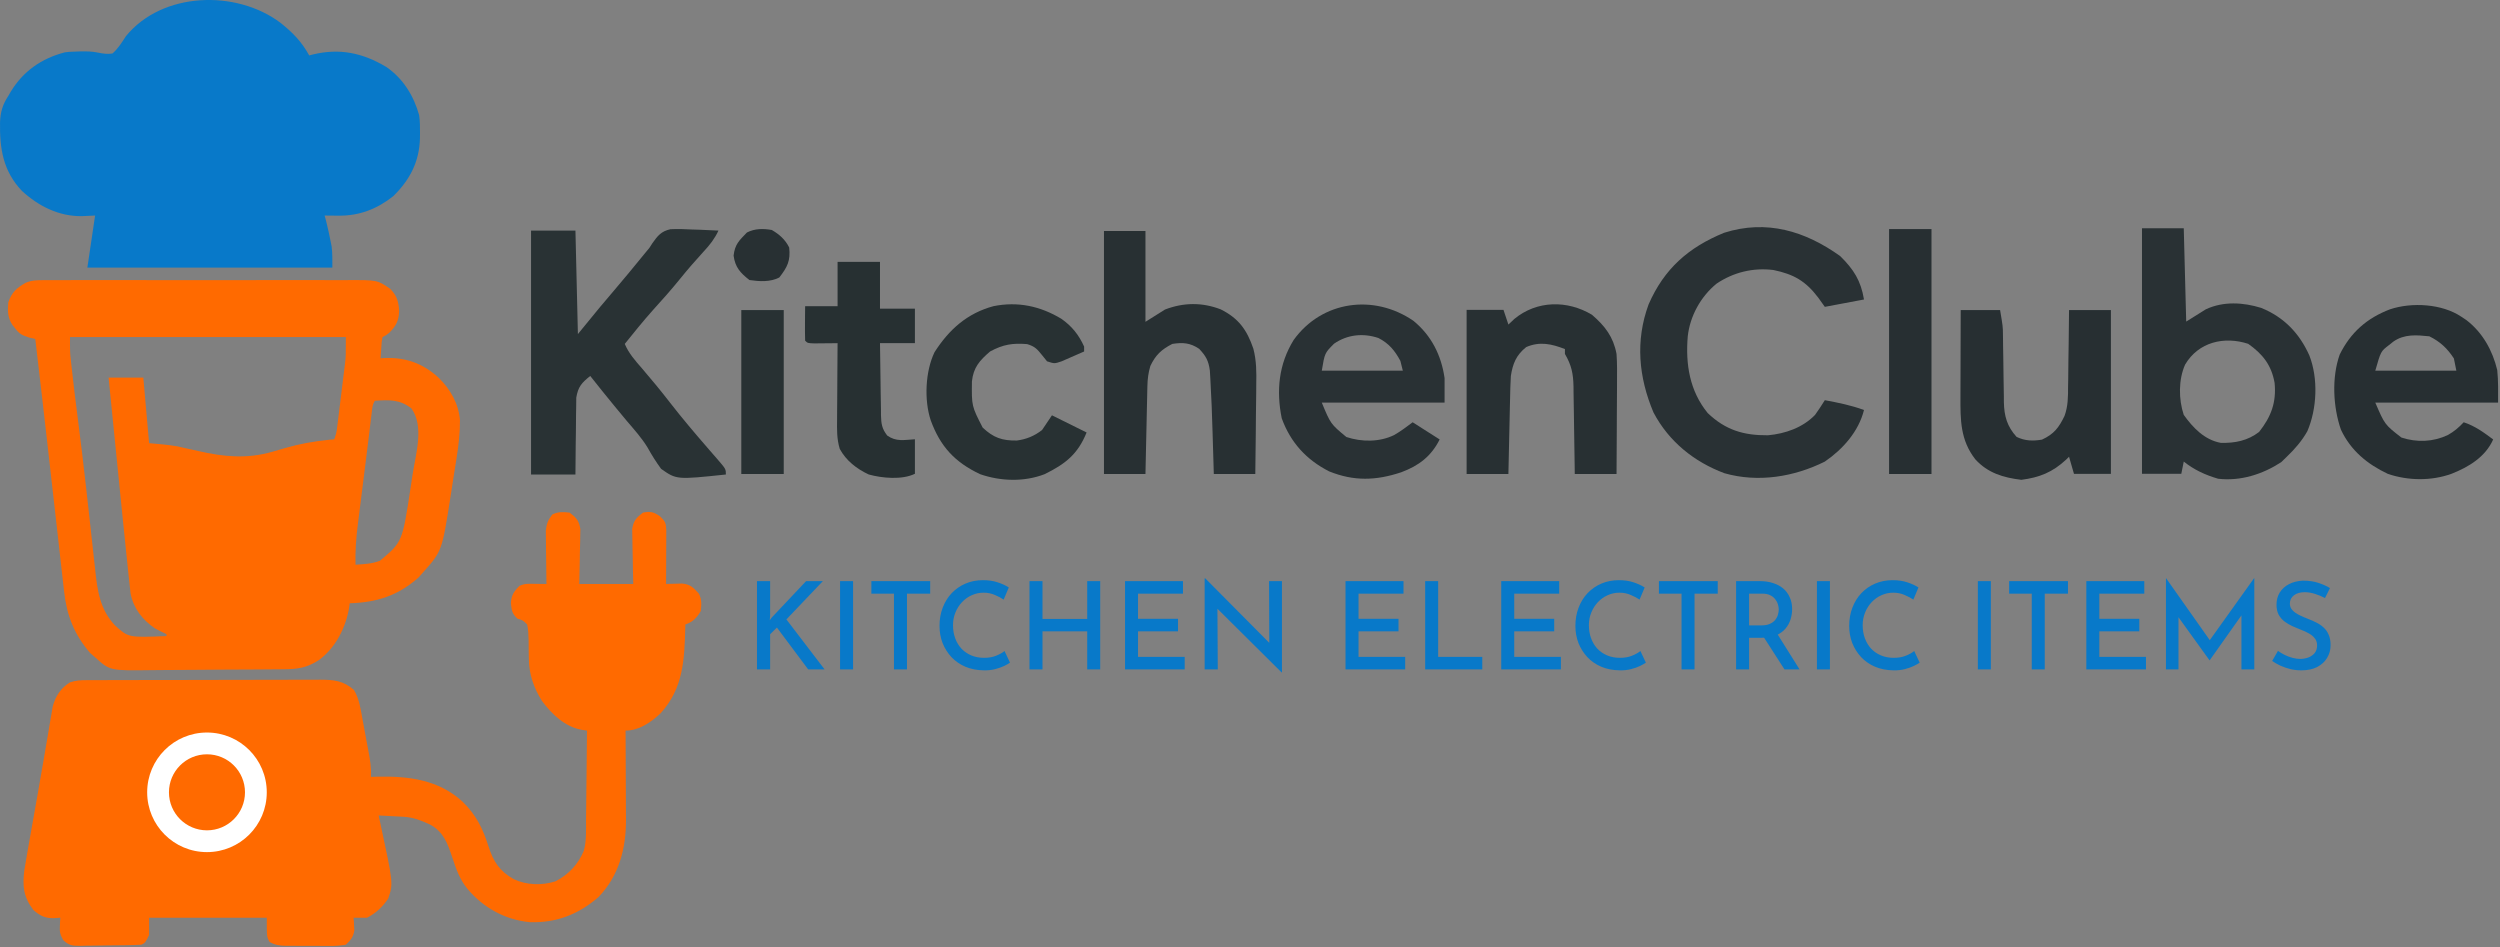 <svg xmlns="http://www.w3.org/2000/svg" fill="none" viewBox="0 0 1296 491" height="491" width="1296">
<rect x="0" y="0" width="1296" height="491" fill="#808080" stroke="none"/>
<path fill="#0879C9" d="M145.294 11.738C151.625 16.755 156.418 21.633 160.294 28.738C160.839 28.594 161.384 28.449 161.946 28.3C175.954 24.852 187.938 27.349 200.294 34.738C208.947 40.676 214.51 49.678 217.294 59.738C217.712 62.855 217.77 65.908 217.731 69.05C217.725 69.883 217.719 70.715 217.712 71.573C217.402 83.826 212.549 93.17 203.848 101.707C195.484 108.357 186.174 111.931 175.544 111.8C174.846 111.796 174.149 111.791 173.43 111.787C171.718 111.775 170.006 111.757 168.294 111.738C168.727 113.378 168.727 113.378 169.169 115.05C170.006 118.431 170.751 121.82 171.419 125.238C171.586 126.094 171.754 126.95 171.926 127.832C172.382 131.441 172.294 135.101 172.294 138.738C130.384 138.738 88.474 138.738 45.294 138.738C46.614 129.828 47.934 120.918 49.294 111.738C47.066 111.841 44.839 111.944 42.544 112.05C30.628 112.247 20.074 106.957 11.36 98.965C1.539 88.615 -0.194 77.002 0.016 63.39C0.228 58.073 1.358 54.187 4.294 49.738C4.729 48.985 5.165 48.232 5.614 47.457C12.055 36.897 21.551 30.256 33.59 27.144C35.544 26.863 35.544 26.863 39.294 26.738C39.997 26.712 40.701 26.686 41.426 26.66C44.674 26.592 47.65 26.601 50.84 27.281C53.524 27.822 55.579 28.14 58.294 27.738C61.249 25.163 63.156 21.996 65.293 18.738C84.115 -4.318 122.338 -5.43 145.294 11.738Z"></path>
<path fill="#FF6A00" d="M295.293 265.738C298.793 268.402 300.15 269.852 300.861 274.243C300.835 275.558 300.809 276.872 300.782 278.226C300.775 278.929 300.768 279.633 300.76 280.357C300.732 282.589 300.67 284.819 300.606 287.05C300.581 288.569 300.558 290.088 300.538 291.607C300.487 295.319 300.389 299.026 300.293 302.738C309.533 302.738 318.773 302.738 328.293 302.738C328.235 300.486 328.177 298.234 328.118 295.914C328.079 293.723 328.048 291.532 328.019 289.341C327.994 287.823 327.96 286.305 327.916 284.787C327.855 282.6 327.827 280.414 327.805 278.226C327.779 276.912 327.753 275.597 327.726 274.243C328.435 269.864 329.837 268.427 333.293 265.738C337.265 264.993 338.734 265.365 342.106 267.613C344.839 270.268 345.266 270.99 345.407 274.811C345.402 276.099 345.397 277.387 345.391 278.715C345.389 279.742 345.389 279.742 345.387 280.791C345.381 282.982 345.369 285.172 345.356 287.363C345.351 288.847 345.346 290.332 345.342 291.816C345.331 295.457 345.314 299.097 345.293 302.738C346.045 302.71 346.798 302.683 347.572 302.654C348.561 302.633 349.549 302.612 350.567 302.59C351.546 302.562 352.525 302.534 353.533 302.506C357.869 302.87 359.426 304.569 362.293 307.738C363.868 310.887 363.641 313.258 363.293 316.738C361.291 320.218 359.173 322.445 355.293 323.738C355.279 324.311 355.264 324.885 355.249 325.475C354.774 342.237 354.265 356.812 342.376 369.84C337.434 374.475 331.266 378.738 324.293 378.738C324.298 379.417 324.302 380.097 324.307 380.797C324.351 387.903 324.381 395.008 324.403 402.114C324.413 404.762 324.427 407.41 324.444 410.058C324.469 413.876 324.48 417.693 324.489 421.511C324.499 422.685 324.509 423.858 324.52 425.067C324.522 439.935 320.894 453.97 310.29 465C299.917 474.033 288.361 478.522 274.61 478.054C261.833 476.835 250.497 470.541 242.293 460.738C238.193 455.751 236.368 450.215 234.356 444.175C231.949 437.043 229.912 431.285 223.02 427.484C218.557 425.411 214.226 423.682 209.282 423.422C208.524 423.38 207.767 423.338 206.987 423.295C206.201 423.255 205.415 423.216 204.606 423.175C203.809 423.132 203.011 423.089 202.19 423.045C200.225 422.939 198.259 422.838 196.293 422.738C196.559 423.959 196.825 425.179 197.098 426.437C203.902 458.008 203.902 458.008 201.231 465.863C198.431 470.017 194.806 473.482 190.293 475.738C187.961 475.778 185.626 475.781 183.293 475.738C183.34 476.33 183.386 476.921 183.434 477.531C183.47 478.321 183.506 479.111 183.543 479.925C183.59 480.703 183.636 481.48 183.684 482.281C183.12 485.83 181.889 487.258 179.293 489.738C176.317 490.234 173.922 490.418 170.95 490.367C170.144 490.369 169.338 490.372 168.507 490.374C166.806 490.373 165.104 490.36 163.403 490.335C160.802 490.301 158.204 490.314 155.602 490.334C153.947 490.327 152.292 490.317 150.637 490.304C149.861 490.309 149.085 490.314 148.285 490.319C145.018 490.248 142.641 489.933 139.772 488.328C138.293 485.738 138.293 485.738 138.293 475.738C118.163 475.738 98.034 475.738 77.293 475.738C77.293 478.708 77.293 481.678 77.293 484.738C75.293 488.738 75.293 488.738 73.293 489.738C67.907 490.022 62.52 490.052 57.127 490.088C55.325 490.105 53.523 490.132 51.721 490.17C49.122 490.225 46.525 490.247 43.926 490.261C43.122 490.284 42.318 490.307 41.489 490.33C37.513 490.315 35.718 490.14 32.778 487.359C31.186 484.548 30.853 483.112 31.044 479.925C31.08 479.135 31.116 478.345 31.153 477.531C31.199 476.939 31.246 476.348 31.294 475.738C30.097 475.82 28.901 475.903 27.669 475.988C23.151 475.972 20.759 474.731 17.294 471.738C12.139 464.912 11.607 459.462 12.599 451.194C13.033 448.407 13.515 445.632 14.016 442.855C14.197 441.818 14.378 440.781 14.564 439.713C15.154 436.345 15.754 432.979 16.356 429.613C16.768 427.284 17.18 424.955 17.591 422.626C18.216 419.092 18.842 415.558 19.472 412.024C20.62 405.577 21.745 399.126 22.833 392.668C23.441 389.068 24.058 385.469 24.678 381.871C24.961 380.212 25.24 378.552 25.513 376.891C25.892 374.6 26.288 372.314 26.688 370.027C26.903 368.756 27.118 367.484 27.34 366.174C28.834 360.793 31.499 356.677 36.294 353.738C39.391 352.706 41.53 352.607 44.777 352.598C45.917 352.592 47.056 352.586 48.231 352.58C49.482 352.579 50.734 352.578 52.023 352.577C53.34 352.572 54.658 352.567 56.015 352.562C59.631 352.549 63.247 352.542 66.862 352.538C69.122 352.535 71.382 352.531 73.641 352.526C80.713 352.513 87.784 352.503 94.856 352.499C103.015 352.495 111.175 352.477 119.335 352.448C125.644 352.426 131.953 352.416 138.262 352.415C142.03 352.414 145.797 352.408 149.564 352.39C153.109 352.374 156.654 352.372 160.199 352.38C162.116 352.382 164.033 352.368 165.95 352.354C173.099 352.388 177.94 352.811 183.504 357.668C186.28 362.431 186.96 367.478 187.918 372.863C188.122 373.941 188.326 375.018 188.536 376.129C188.94 378.281 189.336 380.435 189.724 382.591C190.098 384.657 190.485 386.722 190.886 388.784C191.795 393.502 192.555 397.906 192.293 402.738C193.358 402.703 194.423 402.668 195.52 402.633C211.711 402.261 227.349 404.169 239.789 415.58C246.925 422.548 250.324 429.563 253.293 438.925C255.775 446.659 259.015 451.644 266.293 455.738C272.919 458.891 281.027 459.119 287.997 456.863C294.746 453.374 299.693 448.098 302.638 441.077C304.103 435.851 303.778 430.317 303.805 424.929C303.822 423.594 303.84 422.259 303.86 420.924C303.907 417.43 303.937 413.937 303.963 410.444C303.993 406.87 304.039 403.297 304.085 399.724C304.17 392.729 304.238 385.734 304.293 378.738C303.359 378.599 302.425 378.461 301.463 378.318C292.785 376.73 286.057 370.221 280.95 363.367C276.693 356.611 274.195 349.4 274.153 341.422C274.124 339.905 274.124 339.905 274.094 338.357C274.06 336.232 274.042 334.107 274.04 331.982C273.971 329.15 273.868 326.513 273.293 323.738C271.025 321.508 271.025 321.508 268.293 320.738C265.464 318.103 265.293 316.736 264.856 312.8C265.001 308.713 266.33 306.614 269.293 303.738C272.058 302.356 274.34 302.643 277.418 302.675C278.514 302.685 279.61 302.694 280.739 302.703C281.582 302.714 282.425 302.726 283.293 302.738C283.278 301.825 283.262 300.912 283.246 299.972C283.195 296.57 283.157 293.17 283.129 289.768C283.114 288.299 283.093 286.829 283.067 285.36C283.031 283.242 283.014 281.125 283.001 279.008C282.985 277.735 282.969 276.462 282.953 275.151C283.318 271.496 284.084 269.637 286.293 266.738C289.432 265.169 291.832 265.386 295.293 265.738Z"></path>
<path fill="#FF6A00" d="M51.885 145.201C56.858 145.211 61.831 145.202 66.804 145.196C75.156 145.188 83.508 145.197 91.859 145.216C101.505 145.238 111.151 145.231 120.797 145.209C129.087 145.191 137.378 145.188 145.668 145.199C150.616 145.205 155.564 145.206 160.512 145.193C165.165 145.181 169.818 145.189 174.471 145.212C176.175 145.218 177.88 145.216 179.584 145.207C195.627 145.132 195.627 145.132 202.293 149.738C205.786 153.318 206.611 156.309 206.918 161.175C206.751 166.29 205.359 168.903 201.801 172.495C200.293 173.738 200.293 173.738 198.293 174.738C197.825 177.324 197.825 177.324 197.668 180.3L197.442 183.367L197.293 185.738L199.313 185.597C210.261 185.168 219.185 188.324 227.293 195.738C233.365 201.598 237.844 209.349 238.446 217.913C238.468 224.463 237.747 230.733 236.719 237.195C236.553 238.26 236.388 239.325 236.217 240.422C235.865 242.662 235.51 244.902 235.151 247.141C234.61 250.528 234.092 253.919 233.576 257.31C229.133 285.71 229.133 285.71 219.293 296.738L216.981 299.363C206.3 308.801 195.44 312.288 181.293 312.738L181.067 314.538C179.385 325.141 174.066 335.784 165.242 342.238C159.166 346.148 154.415 346.899 147.207 346.947C145.812 346.961 145.812 346.961 144.388 346.976C141.303 347.006 138.218 347.027 135.133 347.046C134.078 347.053 133.023 347.06 131.937 347.067C126.349 347.099 120.762 347.123 115.174 347.143C110.558 347.161 105.942 347.196 101.326 347.245C95.747 347.306 90.167 347.336 84.587 347.346C82.466 347.355 80.344 347.373 78.223 347.403C56.949 347.682 56.948 347.682 49.293 340.738L46.742 338.535C38.5 328.958 34.58 319.075 33.215 306.511C33.123 305.711 33.031 304.911 32.937 304.086C32.633 301.429 32.338 298.771 32.043 296.113C31.829 294.224 31.615 292.335 31.399 290.446C30.937 286.378 30.478 282.31 30.023 278.242C29.267 271.501 28.503 264.762 27.738 258.023C26.969 251.246 26.201 244.469 25.437 237.691C23.108 217.034 20.737 196.381 18.293 175.738L15.004 174.953C11.404 173.774 10.167 173.189 7.918 170.3L6.457 168.492C3.93 164.684 3.923 161.18 4.293 156.738C6.061 151.635 8.566 149.253 13.323 146.604C16.509 145.205 19.425 145.234 22.877 145.23C23.608 145.224 24.34 145.218 25.093 145.211C27.526 145.195 29.959 145.207 32.393 145.22C34.144 145.215 35.896 145.208 37.648 145.2C42.394 145.181 47.139 145.188 51.885 145.201ZM36.293 174.738C36.293 177.828 36.24 180.925 36.444 184.009C36.516 184.681 36.586 185.333 36.656 185.985C36.738 186.755 36.817 187.502 36.897 188.249C36.986 189.056 37.073 189.838 37.16 190.62C38.056 198.868 39.064 207.099 40.124 215.328C41.772 228.111 43.329 240.901 44.744 253.712C45.001 256.042 45.259 258.372 45.519 260.702C45.608 261.498 45.694 262.271 45.78 263.043C45.956 264.612 46.131 266.18 46.307 267.748C46.833 272.448 47.355 277.149 47.858 281.851C48.18 284.866 48.51 287.88 48.849 290.894C49.01 292.32 49.169 293.745 49.328 295.171C50.462 306.127 51.793 315.947 59.633 324.23C66.585 330.544 66.585 330.544 86.293 329.738V328.738C84.256 327.816 82.263 326.796 80.293 325.738C73.868 321.32 69.224 315.462 67.689 307.667C67.557 306.466 67.429 305.299 67.301 304.132C67.048 301.891 66.801 299.65 66.567 297.407C66.374 295.523 66.177 293.639 65.979 291.756C65.235 284.704 64.516 277.648 63.806 270.592C63.545 268.002 63.284 265.412 63.023 262.822C62.232 255.008 61.444 247.193 60.659 239.379C60.475 237.541 60.474 237.54 60.293 235.738C58.954 222.405 57.62 209.072 56.293 195.738H74.293L77.293 229.738C82.211 230.185 87.153 230.535 92.014 231.403C93.668 231.779 93.668 231.779 95.289 232.148C97.771 232.692 100.252 233.243 102.731 233.8C116.127 236.86 127.912 238.001 141.223 234.185C142.681 233.759 144.141 233.334 145.6 232.91C146.388 232.681 147.153 232.459 147.918 232.238C155.38 230.077 162.705 228.79 170.426 227.999L173.293 227.738C174.293 224.738 174.294 224.738 174.604 222.881C174.693 222.166 174.78 221.471 174.866 220.777C174.969 219.961 175.069 219.17 175.169 218.378C175.329 217.073 175.328 217.072 175.485 215.792C175.71 213.975 175.934 212.157 176.158 210.339C176.506 207.482 176.854 204.625 177.212 201.769C177.446 199.906 177.677 198.042 177.905 196.178C178.072 194.816 178.072 194.815 178.235 193.48C178.344 192.614 178.451 191.773 178.557 190.932C178.657 190.097 178.754 189.286 178.851 188.476C179.294 184.865 179.293 184.864 179.293 174.738H36.293ZM213.294 211.738C207.256 206.985 201.774 207.295 194.294 207.738C193.294 209.738 193.294 209.738 192.955 211.766C192.802 213.041 192.802 213.041 192.652 214.291C192.532 215.266 192.417 216.211 192.301 217.157C192.049 219.278 191.793 221.399 191.535 223.52C191.396 224.659 191.262 225.765 191.127 226.871C190.592 231.297 190.047 235.721 189.487 240.143C188.953 244.354 188.423 248.565 187.898 252.777C187.635 254.889 187.371 257.001 187.107 259.113C186.696 262.343 186.285 265.574 185.883 268.806C185.753 269.853 185.627 270.87 185.501 271.886C184.599 278.882 184.128 285.68 184.294 292.738C188.684 292.459 192.861 292.304 196.982 290.675C208.561 280.973 208.562 280.972 212.778 253.318C213.161 250.741 213.546 248.165 213.95 245.592C215.62 235.026 219.924 221.021 213.294 211.738Z"></path>
<path fill="#FF6A00" d="M113.387 397.679C118.498 400.721 122.362 403.942 124.293 409.738C124.875 415.671 123.71 419.931 120.293 424.738C115.17 428.816 110.991 430.102 104.575 430.019C99.818 429.433 97.07 426.598 93.981 423.175C91.029 418.912 90.784 414.786 91.293 409.738C93.143 404.299 96.669 400.964 101.293 397.738C105.526 396.327 109.194 395.794 113.387 397.679Z"></path>
<path fill="white" d="M138.293 410.738C138.293 427.859 124.414 441.738 107.293 441.738C90.173 441.738 76.293 427.859 76.293 410.738C76.293 393.617 90.173 379.738 107.293 379.738C124.414 379.738 138.293 393.617 138.293 410.738ZM87.584 410.738C87.584 421.623 96.408 430.447 107.293 430.447C118.178 430.447 127.003 421.623 127.003 410.738C127.003 399.853 118.178 391.029 107.293 391.029C96.408 391.029 87.584 399.853 87.584 410.738Z"></path>
<path fill="#293234" d="M275.293 119.535C282.888 119.535 290.482 119.535 298.306 119.535C298.728 137.237 299.15 154.94 299.585 173.179C303.382 168.542 307.179 163.906 311.091 159.129C313.426 156.354 315.768 153.586 318.123 150.827C323.457 144.56 328.704 138.23 333.889 131.838C334.804 130.728 335.718 129.619 336.661 128.475C337.165 127.691 337.669 126.907 338.189 126.099C340.93 122.194 342.8 119.87 347.58 118.822C351.383 118.655 355.075 118.753 358.874 118.976C360.181 119.016 361.488 119.056 362.834 119.098C366.046 119.203 369.25 119.35 372.458 119.535C370.389 123.888 368.012 126.937 364.707 130.471C360.53 135.019 356.522 139.638 352.642 144.441C348.04 150.123 343.231 155.555 338.304 160.955C333.302 166.575 328.592 172.428 323.876 178.288C325.962 183.209 329.264 186.922 332.745 190.901C337.807 196.772 342.7 202.734 347.448 208.862C353.534 216.696 359.911 224.243 366.415 231.732C366.992 232.399 367.568 233.066 368.162 233.753C369.36 235.138 370.563 236.518 371.77 237.894C376.293 243.14 376.293 243.14 376.293 245.982C350.725 248.68 350.725 248.68 342.718 243.048C340.076 239.444 337.846 235.877 335.687 231.979C332.661 227.007 328.759 222.705 324.994 218.281C323.467 216.444 321.942 214.605 320.42 212.763C319.341 211.461 319.341 211.461 318.24 210.133C314.092 205.101 310.025 200.004 305.977 194.892C301.529 198.495 299.741 200.381 298.742 206.107C298.689 207.964 298.671 209.823 298.681 211.681C298.661 212.664 298.642 213.647 298.622 214.66C298.567 217.784 298.556 220.905 298.546 224.029C298.516 226.154 298.484 228.278 298.448 230.403C298.363 235.597 298.336 240.786 298.306 245.982C290.712 245.982 283.118 245.982 275.293 245.982C275.293 204.254 275.293 162.527 275.293 119.535Z"></path>
<path fill="#293134" d="M953.922 132.734C960.937 139.613 964.67 145.478 966.293 155.254C956.244 157.145 956.244 157.145 945.991 159.074C944.866 157.498 943.741 155.923 942.581 154.299C936.049 145.677 929.866 142.156 919.345 139.975C908.856 138.651 898.62 141.136 889.844 147.058C881.651 153.764 876.105 163.801 874.934 174.353C873.72 188.802 875.906 202.639 885.284 214.137C894.581 223.011 904.017 225.753 916.5 225.646C925.473 224.854 934.555 221.673 940.916 215.097C942.684 212.603 944.396 210.066 945.991 207.457C952.93 208.751 959.649 210.094 966.293 212.55C963.51 223.722 955.338 232.885 945.991 239.288C930.099 247.221 911.408 250.308 893.963 245.326C878.21 239.449 865.11 228.889 857.17 213.823C849.484 195.638 847.683 176.695 854.632 157.801C862.706 139.275 875.362 128.204 893.784 120.668C915.841 113.671 935.811 119.802 953.922 132.734Z"></path>
<path fill="#283033" d="M572.293 119.738C579.392 119.738 586.491 119.738 593.805 119.738C593.805 135.278 593.805 150.818 593.805 166.829C598.816 163.679 598.816 163.679 603.928 160.465C613.57 156.763 623.125 156.668 632.776 160.351C642.133 165.007 646.436 171.029 649.752 180.796C651.363 187.021 651.375 192.98 651.243 199.378C651.235 200.714 651.228 202.05 651.221 203.427C651.193 207.641 651.129 211.854 651.065 216.068C651.039 218.947 651.016 221.826 650.996 224.706C650.94 231.717 650.853 238.727 650.748 245.738C643.649 245.738 636.551 245.738 629.237 245.738C629.16 243.097 629.083 240.455 629.004 237.734C628.925 235.109 628.845 232.485 628.765 229.86C628.711 228.068 628.659 226.276 628.607 224.484C628.338 215.107 627.999 205.736 627.442 196.37C627.359 194.96 627.275 193.549 627.189 192.096C626.508 186.978 625.146 184.558 621.644 180.829C616.947 177.68 613.171 177.443 607.725 178.283C602.126 181.152 599.03 184.033 596.336 189.738C595.306 193.242 594.891 196.434 594.811 200.08C594.786 201.099 594.76 202.118 594.734 203.168C594.703 204.799 594.703 204.799 594.67 206.462C594.644 207.585 594.618 208.708 594.591 209.865C594.508 213.444 594.433 217.023 594.359 220.602C594.304 223.031 594.249 225.461 594.193 227.89C594.058 233.839 593.93 239.789 593.805 245.738C586.706 245.738 579.607 245.738 572.293 245.738C572.293 204.158 572.293 162.578 572.293 119.738Z"></path>
<path fill="#283033" d="M825.273 163.172C832.032 168.999 836.37 174.642 838.014 183.496C838.346 188.328 838.311 193.139 838.263 197.98C838.259 199.349 838.255 200.718 838.252 202.128C838.238 206.477 838.206 210.825 838.173 215.173C838.16 218.131 838.149 221.089 838.138 224.047C838.11 231.278 838.066 238.508 838.014 245.738C830.866 245.738 823.718 245.738 816.354 245.738C816.335 244.123 816.317 242.509 816.298 240.845C816.224 234.836 816.125 228.828 816.02 222.82C815.977 220.223 815.942 217.626 815.913 215.029C815.87 211.289 815.803 207.55 815.732 203.81C815.724 202.655 815.716 201.499 815.707 200.309C815.555 193.695 814.693 189.33 811.258 183.496C811.258 182.658 811.258 181.819 811.258 180.956C804.322 178.257 798.227 176.894 791.19 179.924C786 184.092 784.204 188.505 783.227 194.928C782.984 198.838 782.902 202.747 782.824 206.663C782.798 207.782 782.771 208.901 782.744 210.053C782.661 213.612 782.586 217.171 782.511 220.73C782.456 223.149 782.4 225.568 782.344 227.987C782.208 233.904 782.079 239.821 781.953 245.738C774.806 245.738 767.658 245.738 760.293 245.738C760.293 217.653 760.293 189.568 760.293 160.632C766.6 160.632 772.907 160.632 779.405 160.632C780.246 163.147 781.087 165.662 781.953 168.253C782.978 167.284 784.003 166.315 785.059 165.316C796.758 155.678 812.515 155.537 825.273 163.172Z"></path>
<path fill="#272F32" d="M1016.43 160.738C1023.17 160.738 1029.91 160.738 1036.85 160.738C1038.29 169.286 1038.29 169.286 1038.33 173.505C1038.34 174.444 1038.36 175.383 1038.37 176.351C1038.38 177.341 1038.39 178.332 1038.4 179.352C1038.43 181.487 1038.47 183.623 1038.51 185.758C1038.56 189.095 1038.61 192.432 1038.64 195.769C1038.68 199.01 1038.74 202.25 1038.8 205.491C1038.8 206.481 1038.81 207.471 1038.81 208.491C1038.97 215.646 1040.42 220.999 1045.39 226.481C1049.78 228.6 1053.83 228.693 1058.55 227.906C1064.83 225.028 1067.38 221.569 1070.25 215.609C1072.09 210.572 1072.09 205.654 1072.09 200.342C1072.12 199.203 1072.14 198.064 1072.16 196.891C1072.22 193.288 1072.25 189.687 1072.27 186.085C1072.31 183.627 1072.35 181.17 1072.39 178.713C1072.48 172.722 1072.55 166.73 1072.59 160.738C1079.75 160.738 1086.92 160.738 1094.29 160.738C1094.29 188.759 1094.29 216.779 1094.29 245.649C1087.97 245.649 1081.66 245.649 1075.15 245.649C1074.3 242.721 1073.46 239.794 1072.59 236.778C1072.08 237.282 1071.57 237.787 1071.04 238.307C1064.02 244.803 1057.34 247.519 1047.86 248.738C1038.51 247.617 1030.46 245.2 1024.01 238.124C1016.22 228.137 1016.24 217.717 1016.3 205.54C1016.31 204.257 1016.31 202.974 1016.31 201.652C1016.32 197.571 1016.33 193.491 1016.35 189.411C1016.36 186.637 1016.36 183.863 1016.37 181.09C1016.38 174.306 1016.4 167.522 1016.43 160.738Z"></path>
<path fill="#283133" d="M550.224 165.272C555.686 169.104 559.274 173.61 562.011 179.665C562.011 180.505 562.011 181.345 562.011 182.21C559.532 183.312 557.044 184.395 554.554 185.47C553.169 186.076 551.785 186.681 550.359 187.304C546.616 188.572 546.616 188.572 542.767 187.299C541.947 186.276 541.126 185.252 540.281 184.198C537.609 180.905 536.509 179.607 532.504 178.393C524.962 177.78 520.043 178.529 513.26 182.21C507.792 186.91 504.617 190.497 503.849 197.697C503.695 210.517 503.695 210.517 509.411 221.653C514.943 226.872 519.441 228.494 527.126 228.368C532.048 227.75 536.306 225.96 540.201 222.925C541.895 220.406 543.588 217.887 545.333 215.291C551.26 218.23 557.187 221.169 563.293 224.198C558.753 235.456 552.269 240.545 541.484 245.828C530.938 249.895 518.735 249.517 508.128 245.828C494.934 239.622 487.398 231.396 482.47 217.836C479.01 207.335 479.682 192.549 484.44 182.608C491.961 170.831 501.379 162.403 515.004 158.721C527.622 156.166 539.277 158.675 550.224 165.272Z"></path>
<path fill="#273032" d="M434.2 135.738C441.456 135.738 448.711 135.738 456.187 135.738C456.187 143.748 456.187 151.758 456.187 160.01C462.162 160.01 468.137 160.01 474.293 160.01C474.293 165.912 474.293 171.815 474.293 177.895C468.318 177.895 462.343 177.895 456.187 177.895C456.244 184.17 456.334 190.444 456.455 196.718C456.492 198.851 456.519 200.985 456.537 203.119C456.565 206.19 456.625 209.258 456.692 212.328C456.694 213.28 456.695 214.231 456.697 215.212C456.824 219.682 457.144 222.173 459.925 225.774C464.603 229.107 468.678 228.044 474.293 227.718C474.293 233.62 474.293 239.522 474.293 245.603C467.707 248.855 457.259 247.908 450.331 245.962C444.035 243.002 438.689 238.875 435.337 232.722C433.745 227.504 433.881 222.613 433.947 217.193C433.951 216.068 433.955 214.943 433.959 213.784C433.973 210.204 434.005 206.625 434.038 203.046C434.051 200.613 434.063 198.181 434.074 195.748C434.102 189.797 434.147 183.846 434.2 177.895C432.542 177.918 432.542 177.918 430.851 177.94C429.422 177.952 427.993 177.963 426.521 177.975C425.095 177.99 423.67 178.005 422.201 178.02C418.68 177.895 418.68 177.895 417.387 176.618C417.293 173.612 417.278 170.603 417.306 167.596C417.318 165.947 417.329 164.299 417.341 162.6C417.356 161.324 417.371 160.048 417.387 158.733C422.935 158.733 428.484 158.733 434.2 158.733C434.2 151.145 434.2 143.556 434.2 135.738Z"></path>
<path fill="#272F32" d="M979.293 118.738C986.553 118.738 993.813 118.738 1001.29 118.738C1001.29 160.648 1001.29 202.558 1001.29 245.738C994.033 245.738 986.773 245.738 979.293 245.738C979.293 203.828 979.293 161.918 979.293 118.738Z"></path>
<path fill="#293134" d="M1133.33 166.706C1138.37 163.555 1138.37 163.555 1143.51 160.341C1152.61 156.098 1162.82 156.702 1172.24 159.625C1184.03 164.431 1192.05 172.8 1197.19 184.32C1201.81 196.234 1201.16 211.797 1196.14 223.526C1193.27 228.612 1189.72 232.691 1185.52 236.723C1184.55 237.669 1183.58 238.614 1182.58 239.588C1172.85 245.921 1161.48 249.517 1149.88 248.181C1143.2 246.206 1137.51 243.624 1132.06 239.269C1131.64 241.37 1131.22 243.47 1130.78 245.635H1110.41V118.33H1132.06C1132.48 134.294 1132.9 150.258 1133.33 166.706ZM1165.47 178.243C1153.03 174.173 1139.7 177.282 1132.77 188.984C1129.27 196.815 1129.37 207.026 1132.06 215.082C1136.84 221.751 1142.8 228.012 1151.21 229.568C1158.63 229.784 1165.22 228.446 1171.12 223.914C1177.37 215.977 1180.13 208.603 1179.16 198.532C1177.54 189.298 1173 183.546 1165.47 178.243Z"></path>
<path fill="#283133" d="M384.293 160.738C391.553 160.738 398.813 160.738 406.293 160.738C406.293 188.788 406.293 216.838 406.293 245.738C399.033 245.738 391.773 245.738 384.293 245.738C384.293 217.688 384.293 189.638 384.293 160.738Z"></path>
<path fill="#293134" d="M670.63 176.249C685.295 155.879 712.228 152.245 732.716 166.308C742.055 173.963 747.144 184.112 748.869 195.986V208.716H685.215C689.798 219.776 689.799 219.776 697.947 226.539C705.872 229.18 715.204 229.238 722.771 225.504C726.206 223.538 729.117 221.302 732.319 218.901C736.94 221.842 741.561 224.782 746.322 227.812C741.946 236.563 735.486 241.457 726.351 244.839C713.334 249.172 701.873 249.559 689.035 244.362C677.184 238.333 668.979 229.343 664.449 216.832C661.543 202.474 662.917 188.766 670.63 176.249ZM714.571 175.224C706.647 172.563 698.458 173.415 691.581 178.163C686.744 183 686.744 183.001 685.216 192.167H727.226C726.583 189.595 726.584 189.595 725.954 187.075C723.056 181.726 720.064 178.048 714.571 175.224Z"></path>
<path fill="#272F32" d="M1238.99 160.341C1250.37 156.55 1265.98 157.494 1275.91 164.16C1276.8 164.749 1277.68 165.338 1278.59 165.945C1286.96 172.366 1292.12 181.632 1294.57 191.843C1295.16 197.439 1295.01 203.09 1295.01 208.717H1231.35C1236.26 220.126 1236.26 220.126 1244.89 226.822C1252.91 229.451 1261.36 229.129 1268.99 225.505C1272.22 223.691 1274.65 221.595 1277.19 218.901C1283.13 220.883 1287.48 224.101 1292.46 227.812C1288.44 236.871 1279.79 242.109 1270.82 245.634C1260.36 249.385 1248.38 249.23 1237.88 245.665C1227.18 240.607 1218.62 233.566 1213.53 222.719C1209.45 210.986 1208.69 195.658 1212.9 183.812C1218.58 172.28 1227.06 164.888 1238.99 160.341ZM1259.36 174.343C1252.64 173.659 1246.39 173.104 1240.7 177.099C1239.52 178.038 1239.52 178.038 1238.36 178.959C1234.22 182.129 1234.22 182.129 1231.35 192.167H1273.37C1272.72 188.952 1272.72 188.952 1272.09 185.801C1268.65 180.569 1264.99 177.108 1259.36 174.343Z"></path>
<path fill="#283033" d="M400.098 119.22C403.995 121.472 407.077 124.197 409.115 128.303C409.886 135.139 408.154 138.533 403.963 143.873C399.178 146.283 393.715 145.93 388.505 145.171C383.749 141.455 381.11 138.55 380.293 132.52C380.966 126.648 383.15 124.712 387.217 120.517C391.376 118.423 395.603 118.447 400.098 119.22Z"></path>
<path fill="#0879C9" d="M399.23 319.28L399.041 321.548L399.986 320.225L417.878 301.262H426.572L407.672 321.107L427.454 347H418.949L402.758 325.328L399.23 328.793V347H392.426V301.262H399.23V319.28ZM435.492 301.262H442.233V347H435.492V301.262ZM451.718 301.262H482.21V307.751H470.177V347H463.436V307.751H451.718V301.262ZM523.584 343.535C522.912 343.997 521.904 344.564 520.56 345.236C519.258 345.866 517.704 346.412 515.898 346.874C514.134 347.336 512.181 347.546 510.039 347.504C506.469 347.462 503.256 346.832 500.4 345.614C497.586 344.396 495.192 342.737 493.218 340.637C491.244 338.495 489.711 336.059 488.619 333.329C487.569 330.557 487.044 327.617 487.044 324.509C487.044 321.065 487.59 317.915 488.682 315.059C489.774 312.161 491.328 309.641 493.344 307.499C495.402 305.357 497.796 303.698 500.526 302.522C503.298 301.346 506.322 300.758 509.598 300.758C512.412 300.758 514.953 301.136 517.221 301.892C519.489 302.648 521.4 303.53 522.954 304.538L520.308 310.838C519.09 309.998 517.578 309.2 515.772 308.444C514.008 307.646 512.034 307.247 509.85 307.247C507.708 307.247 505.671 307.688 503.739 308.57C501.849 309.41 500.169 310.607 498.699 312.161C497.271 313.673 496.137 315.458 495.297 317.516C494.457 319.532 494.037 321.737 494.037 324.131C494.037 326.567 494.415 328.814 495.171 330.872C495.927 332.93 496.998 334.715 498.384 336.227C499.812 337.739 501.513 338.915 503.487 339.755C505.461 340.595 507.687 341.015 510.165 341.015C512.517 341.015 514.575 340.658 516.339 339.944C518.145 339.23 519.615 338.411 520.749 337.487L523.584 343.535ZM570.35 301.262V347H563.609V327.281H540.425V347H533.684V301.262H540.425V320.855H563.609V301.262H570.35ZM583.21 301.262H613.261V307.751H589.951V320.792H610.678V327.281H589.951V340.511H614.143V347H583.21V301.262ZM664.371 348.575L629.154 313.61L631.107 314.24L631.296 347H624.492V299.813H624.807L659.583 334.841L658.008 334.4L657.882 301.262H664.56V348.575H664.371ZM697.521 301.262H727.572V307.751H704.262V320.792H724.989V327.281H704.262V340.511H728.454V347H697.521V301.262ZM738.803 301.262H745.544V340.511H768.413V347H738.803V301.262ZM778.239 301.262H808.29V307.751H784.98V320.792H805.707V327.281H784.98V340.511H809.172V347H778.239V301.262ZM853.227 343.535C852.555 343.997 851.547 344.564 850.203 345.236C848.901 345.866 847.347 346.412 845.541 346.874C843.777 347.336 841.824 347.546 839.682 347.504C836.112 347.462 832.899 346.832 830.043 345.614C827.229 344.396 824.835 342.737 822.861 340.637C820.887 338.495 819.354 336.059 818.262 333.329C817.212 330.557 816.687 327.617 816.687 324.509C816.687 321.065 817.233 317.915 818.325 315.059C819.417 312.161 820.971 309.641 822.987 307.499C825.045 305.357 827.439 303.698 830.169 302.522C832.941 301.346 835.965 300.758 839.241 300.758C842.055 300.758 844.596 301.136 846.864 301.892C849.132 302.648 851.043 303.53 852.597 304.538L849.951 310.838C848.733 309.998 847.221 309.2 845.415 308.444C843.651 307.646 841.677 307.247 839.493 307.247C837.351 307.247 835.314 307.688 833.382 308.57C831.492 309.41 829.812 310.607 828.342 312.161C826.914 313.673 825.78 315.458 824.94 317.516C824.1 319.532 823.68 321.737 823.68 324.131C823.68 326.567 824.058 328.814 824.814 330.872C825.57 332.93 826.641 334.715 828.027 336.227C829.455 337.739 831.156 338.915 833.13 339.755C835.104 340.595 837.33 341.015 839.808 341.015C842.16 341.015 844.218 340.658 845.982 339.944C847.788 339.23 849.258 338.411 850.392 337.487L853.227 343.535ZM859.987 301.262H890.479V307.751H878.446V347H871.705V307.751H859.987V301.262ZM912.531 301.262C914.925 301.262 917.13 301.598 919.146 302.27C921.204 302.9 922.947 303.824 924.375 305.042C925.845 306.26 926.979 307.772 927.777 309.578C928.617 311.342 929.037 313.4 929.037 315.752C929.037 317.558 928.764 319.343 928.218 321.107C927.672 322.871 926.79 324.467 925.572 325.895C924.354 327.323 922.758 328.478 920.784 329.36C918.81 330.2 916.353 330.62 913.413 330.62H906.735V347H899.994V301.262H912.531ZM913.287 324.194C915.009 324.194 916.437 323.921 917.571 323.375C918.747 322.829 919.65 322.157 920.28 321.359C920.952 320.519 921.414 319.637 921.666 318.713C921.96 317.747 922.107 316.823 922.107 315.941C922.107 315.101 921.96 314.219 921.666 313.295C921.414 312.371 920.952 311.489 920.28 310.649C919.65 309.809 918.789 309.116 917.697 308.57C916.605 308.024 915.261 307.751 913.665 307.751H906.735V324.194H913.287ZM921.036 328.1L932.88 347H925.068L913.035 328.289L921.036 328.1ZM941.892 301.262H948.633V347H941.892V301.262ZM995.161 343.535C994.489 343.997 993.481 344.564 992.137 345.236C990.835 345.866 989.281 346.412 987.475 346.874C985.711 347.336 983.758 347.546 981.616 347.504C978.046 347.462 974.833 346.832 971.977 345.614C969.163 344.396 966.769 342.737 964.795 340.637C962.821 338.495 961.288 336.059 960.196 333.329C959.146 330.557 958.621 327.617 958.621 324.509C958.621 321.065 959.167 317.915 960.259 315.059C961.351 312.161 962.905 309.641 964.921 307.499C966.979 305.357 969.373 303.698 972.103 302.522C974.875 301.346 977.899 300.758 981.175 300.758C983.989 300.758 986.53 301.136 988.798 301.892C991.066 302.648 992.977 303.53 994.531 304.538L991.885 310.838C990.667 309.998 989.155 309.2 987.349 308.444C985.585 307.646 983.611 307.247 981.427 307.247C979.285 307.247 977.248 307.688 975.316 308.57C973.426 309.41 971.746 310.607 970.276 312.161C968.848 313.673 967.714 315.458 966.874 317.516C966.034 319.532 965.614 321.737 965.614 324.131C965.614 326.567 965.992 328.814 966.748 330.872C967.504 332.93 968.575 334.715 969.961 336.227C971.389 337.739 973.09 338.915 975.064 339.755C977.038 340.595 979.264 341.015 981.742 341.015C984.094 341.015 986.152 340.658 987.916 339.944C989.722 339.23 991.192 338.411 992.326 337.487L995.161 343.535ZM1025.32 301.262H1032.06V347H1025.32V301.262ZM1041.54 301.262H1072.04V307.751H1060V347H1053.26V307.751H1041.54V301.262ZM1081.55 301.262H1111.6V307.751H1088.29V320.792H1109.02V327.281H1088.29V340.511H1112.48V347H1081.55V301.262ZM1122.83 347V299.75H1122.9L1147.21 334.211L1144.32 333.581L1168.51 299.75H1168.63V347H1161.96V314.933L1162.4 318.398L1145.51 342.275H1145.39L1128.19 318.398L1129.32 315.248V347H1122.83ZM1205.28 310.019C1203.68 309.179 1201.96 308.465 1200.11 307.877C1198.26 307.289 1196.48 306.995 1194.76 306.995C1192.41 306.995 1190.54 307.541 1189.15 308.633C1187.76 309.683 1187.07 311.132 1187.07 312.98C1187.07 314.282 1187.53 315.416 1188.46 316.382C1189.38 317.348 1190.58 318.188 1192.05 318.902C1193.52 319.616 1195.07 320.288 1196.71 320.918C1198.1 321.422 1199.46 322.031 1200.81 322.745C1202.19 323.417 1203.43 324.257 1204.52 325.265C1205.66 326.273 1206.54 327.533 1207.17 329.045C1207.84 330.515 1208.18 332.321 1208.18 334.463C1208.18 336.899 1207.57 339.104 1206.35 341.078C1205.17 343.052 1203.45 344.627 1201.18 345.803C1198.96 346.937 1196.25 347.504 1193.06 347.504C1191.12 347.504 1189.23 347.294 1187.39 346.874C1185.58 346.412 1183.86 345.824 1182.22 345.11C1180.62 344.354 1179.18 343.535 1177.87 342.653L1180.9 337.424C1181.91 338.138 1183.06 338.831 1184.36 339.503C1185.66 340.133 1187.01 340.637 1188.39 341.015C1189.82 341.393 1191.17 341.582 1192.43 341.582C1193.81 341.582 1195.18 341.351 1196.52 340.889C1197.87 340.385 1198.98 339.629 1199.86 338.621C1200.74 337.571 1201.18 336.206 1201.18 334.526C1201.18 333.098 1200.78 331.901 1199.99 330.935C1199.23 329.927 1198.2 329.066 1196.9 328.352C1195.64 327.638 1194.27 327.008 1192.8 326.462C1191.38 325.916 1189.93 325.307 1188.46 324.635C1186.99 323.963 1185.62 323.165 1184.36 322.241C1183.1 321.275 1182.07 320.099 1181.28 318.713C1180.52 317.285 1180.14 315.542 1180.14 313.484C1180.14 311.048 1180.71 308.927 1181.84 307.121C1183.02 305.273 1184.64 303.824 1186.69 302.774C1188.75 301.724 1191.12 301.136 1193.81 301.01C1196.88 301.01 1199.55 301.388 1201.81 302.144C1204.08 302.9 1206.1 303.803 1207.86 304.853L1205.28 310.019Z"></path>
</svg>
